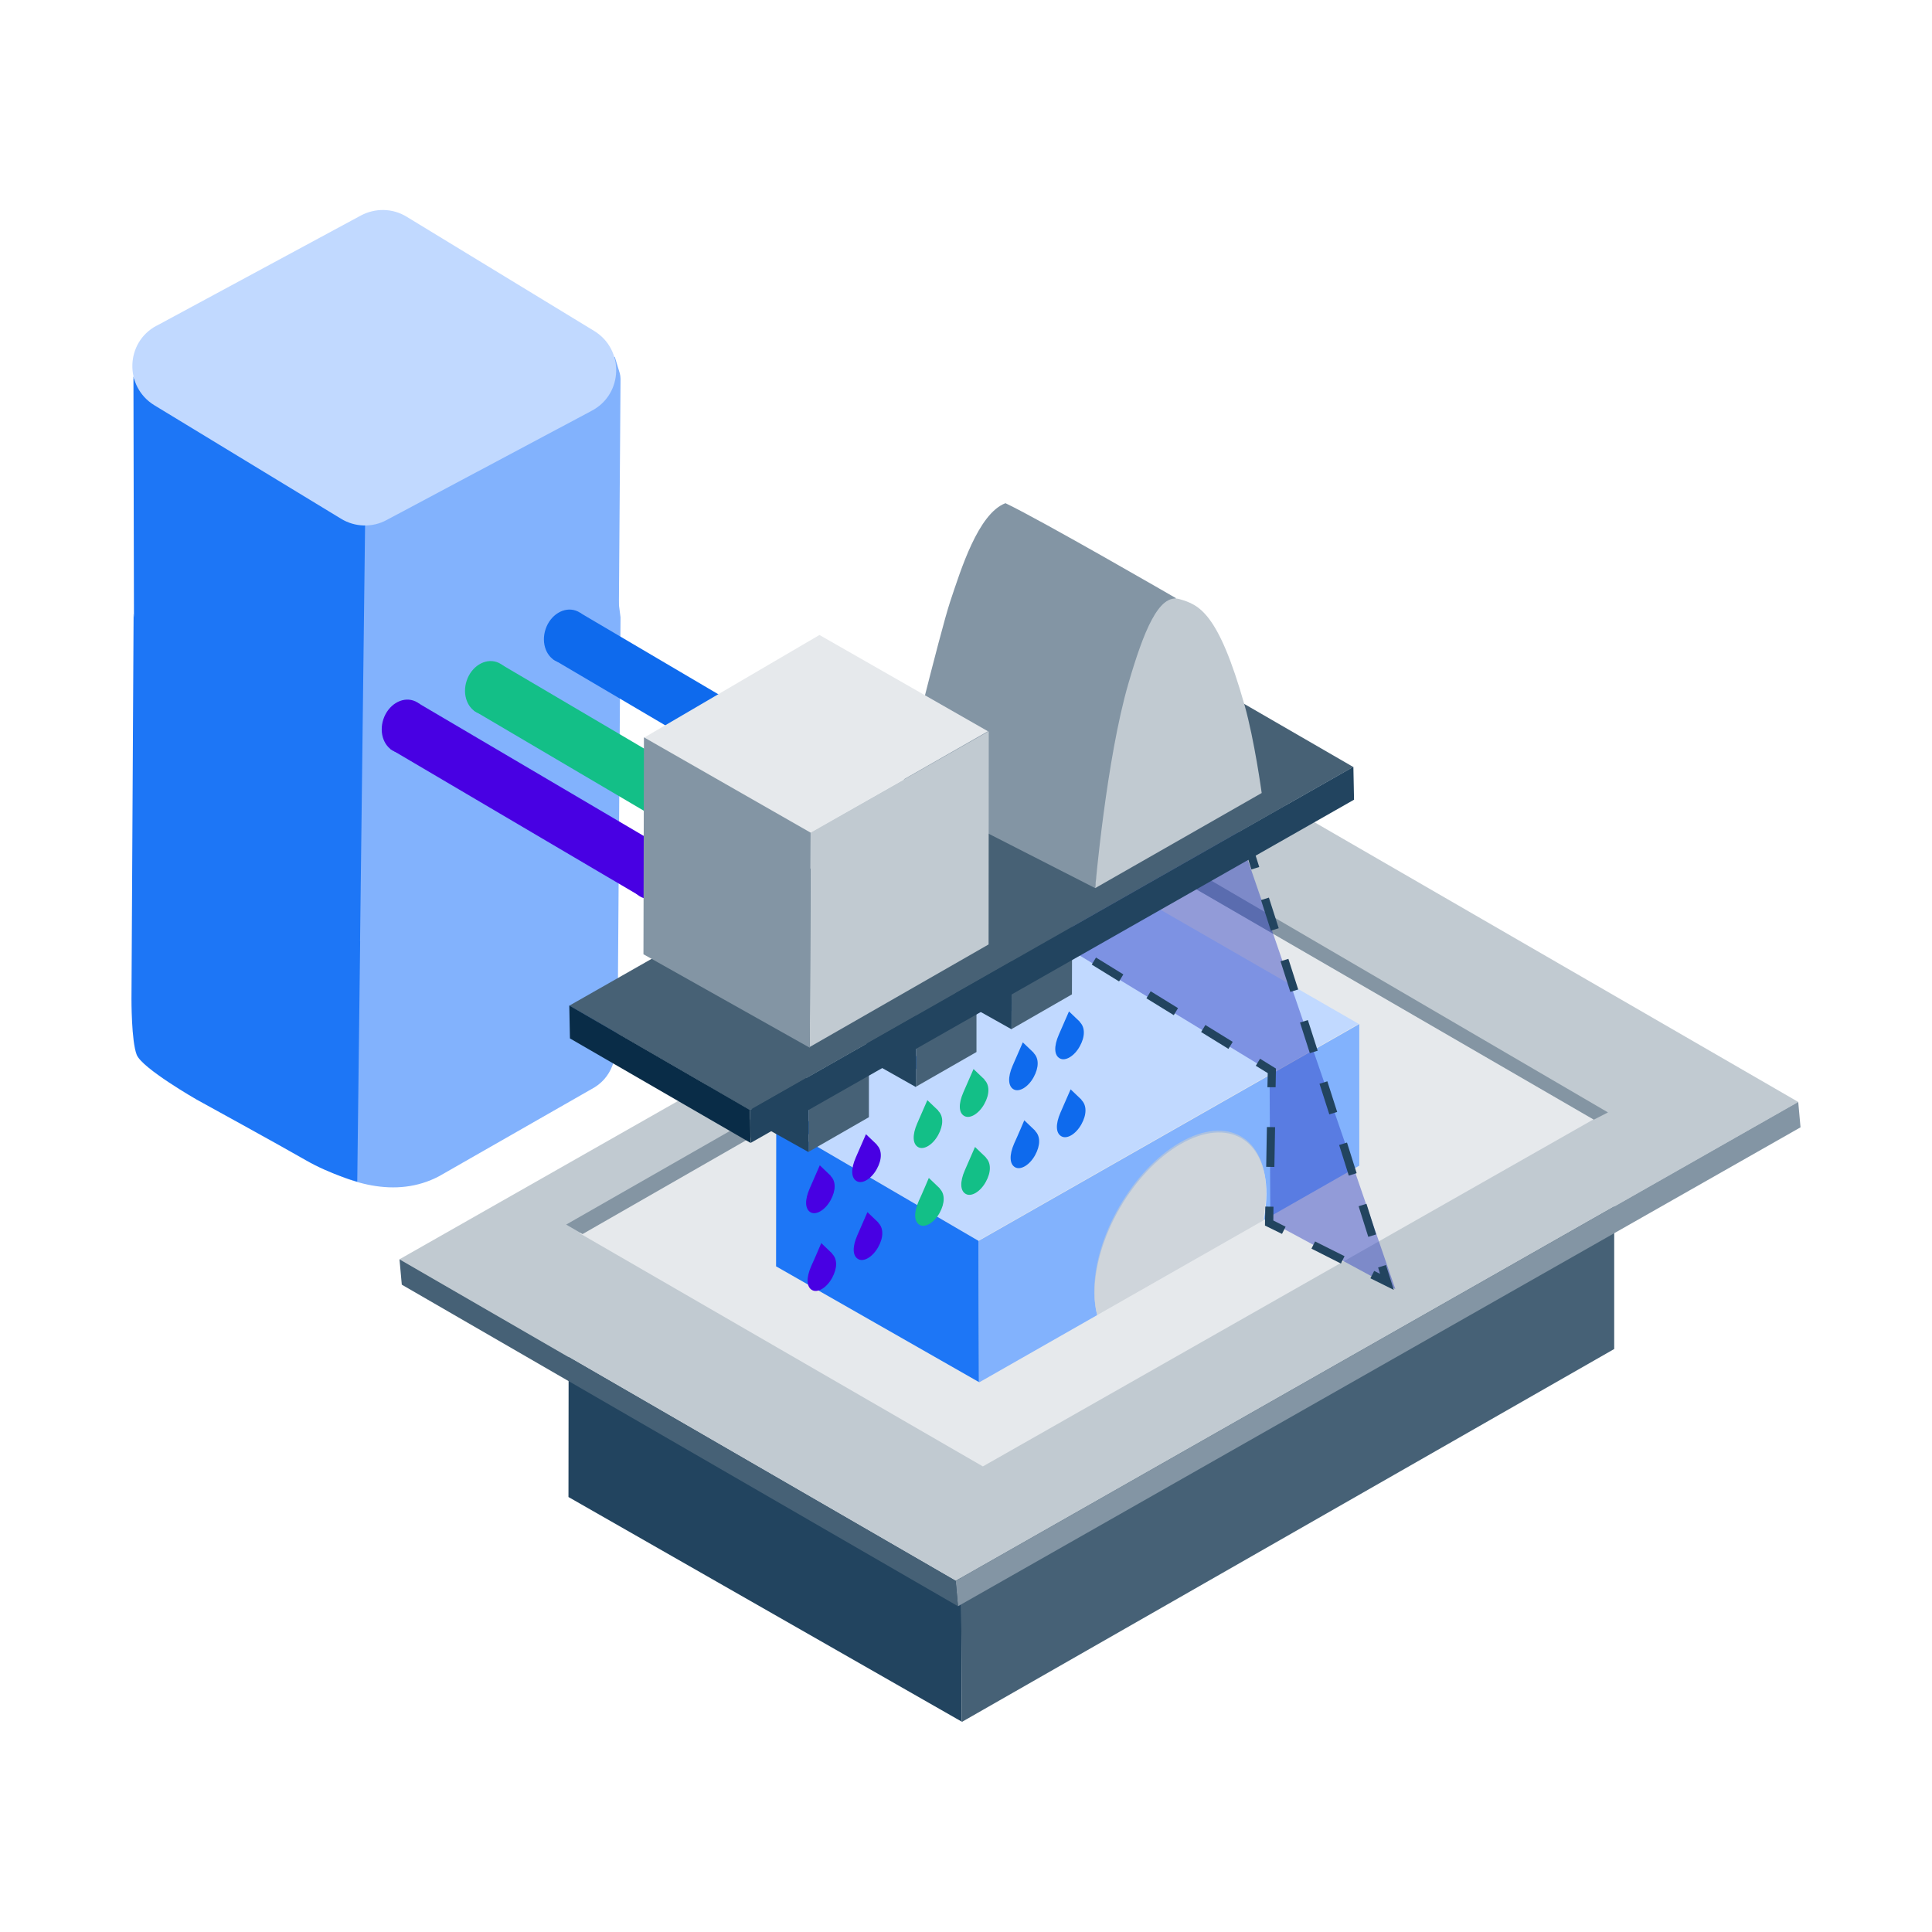 <svg width="118" height="118" viewBox="0 0 118 118" fill="none" xmlns="http://www.w3.org/2000/svg">
<path d="M18.67 70.734C21.17 72.314 24.19 73.224 26.81 71.844L36.1 66.534C37.4 65.853 37.71 64.614 37.72 62.934L37.9 37.703L37.76 36.623L28.71 39.233L8.43 36.853C8.43 36.853 8.6 55.584 8.5 57.853C8.45 58.993 8.46 63.283 8.56 63.913C8.64 64.474 8.96 64.974 9.43 65.303C10.23 65.853 11.47 66.713 11.72 66.864L18.67 70.724V70.734Z" fill="#82B2FD"/>
<path d="M22.13 46.464L21.82 72.174C21.82 72.174 20.15 71.714 18.68 70.864C17.21 70.014 12.02 67.164 12.02 67.164C12.02 67.164 8.68 65.254 8.35 64.424C8.02 63.594 8.03 61.014 8.03 61.014L8.16 37.454C8.16 37.454 8.07 38.314 10.27 39.704C14.57 42.424 16.59 43.284 18.88 44.794C20.5 45.864 22.13 46.464 22.13 46.464Z" fill="#1D76F6"/>
<path d="M18.67 55.983C21.17 57.563 24.19 58.474 26.81 57.093L36.1 51.783C37.4 51.103 37.71 49.864 37.72 48.184L37.9 23.134C37.9 23.014 37.88 22.893 37.85 22.784L37.55 21.794L28.71 24.483L8.43 22.104C8.43 22.104 8.6 40.834 8.5 43.103C8.45 44.243 8.46 48.533 8.56 49.163C8.64 49.724 8.96 50.224 9.43 50.553C10.23 51.103 11.47 51.964 11.72 52.114L18.67 55.974V55.983Z" fill="#82B2FD"/>
<path d="M22.3 31.923L21.99 57.633C21.99 57.633 20.32 57.173 18.85 56.323C17.38 55.473 12.19 52.623 12.19 52.623C12.19 52.623 8.85 50.713 8.52 49.883C8.19 49.053 8.2 46.473 8.2 46.473L8.15 22.983C8.15 22.983 8.23 23.773 10.44 25.163C14.74 27.883 16.76 28.743 19.05 30.253C20.67 31.323 22.3 31.923 22.3 31.923Z" fill="#1D76F6"/>
<path d="M9.57 19.893L22.04 13.163C22.92 12.693 23.98 12.713 24.83 13.233L36.29 20.213C38.14 21.343 38.07 24.063 36.15 25.083L23.61 31.763C22.74 32.233 21.68 32.203 20.83 31.683L9.43 24.753C7.58 23.623 7.65 20.913 9.56 19.893H9.57Z" fill="#C1D9FF"/>
<path d="M44.082 52.321L45.747 49.495L30.608 40.578L28.944 43.404L44.082 52.321Z" fill="#13BF87"/>
<path d="M31.122 42.446C31.411 41.575 31.059 40.675 30.336 40.435C29.613 40.194 28.792 40.704 28.503 41.574C28.213 42.444 28.565 43.344 29.288 43.585C30.011 43.826 30.832 43.315 31.122 42.446Z" fill="#13BF87"/>
<path d="M46.236 51.35C46.525 50.481 46.173 49.58 45.45 49.34C44.727 49.099 43.906 49.609 43.617 50.479C43.327 51.349 43.679 52.249 44.402 52.49C45.125 52.731 45.946 52.22 46.236 51.35Z" fill="#0E6CF3"/>
<path d="M38.987 54.669L40.652 51.843L25.513 42.926L23.849 45.752L38.987 54.669Z" fill="#4800E3"/>
<path d="M26.034 44.8C26.324 43.93 25.972 43.03 25.249 42.789C24.526 42.549 23.705 43.059 23.415 43.929C23.126 44.799 23.478 45.699 24.201 45.94C24.924 46.18 25.745 45.67 26.034 44.8Z" fill="#4800E3"/>
<path d="M41.145 53.715C41.434 52.845 41.083 51.945 40.36 51.704C39.636 51.464 38.816 51.974 38.526 52.844C38.237 53.714 38.589 54.614 39.312 54.854C40.035 55.095 40.856 54.585 41.145 53.715Z" fill="#4800E3"/>
<path d="M48.905 49.174L50.57 46.348L35.431 37.431L33.766 40.257L48.905 49.174Z" fill="#0E6AED"/>
<path d="M35.94 39.3C36.23 38.431 35.878 37.53 35.155 37.29C34.432 37.049 33.611 37.559 33.322 38.429C33.032 39.299 33.384 40.199 34.107 40.44C34.83 40.681 35.651 40.17 35.94 39.3Z" fill="#0E6AED"/>
<path d="M51.045 48.202C51.334 47.332 50.983 46.432 50.259 46.191C49.536 45.951 48.715 46.461 48.426 47.331C48.137 48.201 48.488 49.101 49.211 49.342C49.935 49.582 50.755 49.072 51.045 48.202Z" fill="#C1D9FF"/>
<path d="M34.64 74.383L58.65 88.383L98.52 65.633L74.27 51.683L34.64 74.383Z" fill="#4B91F5"/>
<path d="M34.72 91.433L58.74 105.153L58.67 88.413L34.74 74.433L34.72 91.433Z" fill="#22445F"/>
<path d="M58.67 88.413L58.74 105.173L98.59 82.393V65.633L58.67 88.413Z" fill="#466176"/>
<path d="M58.37 96.553L24.4 76.913L75.86 47.663L109.83 67.303L58.37 96.553Z" fill="#C1CAD1"/>
<path d="M109.97 68.853L58.51 98.103L58.37 96.553L109.83 67.303L109.97 68.853Z" fill="#8395A4"/>
<path d="M58.51 98.103L24.54 78.463L24.4 76.913L58.37 96.553L58.51 98.103Z" fill="#466176"/>
<path d="M60.03 89.564L35.4 75.323L72.72 54.114L97.35 68.353L60.03 89.564Z" fill="#E6E9EC"/>
<path d="M97.34 68.383L72.77 54.143L72.67 53.023L98.21 67.943L97.35 68.383H97.34Z" fill="#8495A3"/>
<path d="M72.74 54.063L35.58 75.373L34.58 74.793L72.66 53.023L72.74 54.063Z" fill="#8495A3"/>
<path d="M59.76 75.784L59.8 84.433L67.01 80.323C66.91 79.913 66.85 79.474 66.85 78.974C66.85 75.624 69.2 71.553 72.1 69.883C75 68.213 77.35 69.564 77.35 72.913C77.35 73.433 77.29 73.984 77.18 74.523L83.02 71.194V62.544L59.76 75.793V75.784Z" fill="#82B2FD"/>
<path d="M47.37 68.543L59.75 75.773L82.98 62.533L70.48 55.334L47.37 68.543Z" fill="#C1D9FF"/>
<path d="M47.4 77.344L59.79 84.413L59.76 75.784L47.41 68.573L47.4 77.344Z" fill="#1D76F6"/>
<path opacity="0.64" d="M77.13 74.563C77.26 73.963 77.33 73.374 77.33 72.803C77.33 69.454 74.98 68.103 72.08 69.773C69.18 71.444 66.83 75.513 66.83 78.863C66.83 79.403 66.9 79.893 67.01 80.323L77.12 74.563H77.13Z" fill="#C1CAD1"/>
<path opacity="0.43" d="M73.07 43.393L85.22 78.733L77.59 74.613L77.54 65.413L64.42 57.433L56.19 62.263L50.75 59.163L62.9 38.623L73.07 43.393Z" fill="#2437BF"/>
<path d="M85.13 78.783L83.7 78.073L83.93 77.623L84.29 77.803L84.17 77.413L84.65 77.263L85.13 78.783Z" fill="#22445F"/>
<path d="M81.9 77.173L80.1 76.263L80.32 75.823L82.12 76.723L81.9 77.173Z" fill="#22445F"/>
<path d="M78.3 75.363L77.26 74.853L77.28 73.693L77.78 73.703L77.77 74.543L78.52 74.923L78.3 75.363Z" fill="#22445F"/>
<path d="M77.378 68.835L77.335 71.265L77.835 71.274L77.878 68.844L77.378 68.835Z" fill="#22445F"/>
<path d="M77.91 66.403H77.41L77.43 65.543L76.7 65.093L76.96 64.663L77.93 65.263L77.91 66.403Z" fill="#22445F"/>
<path d="M75.03 64.063L73.36 63.033L73.62 62.603L75.29 63.633L75.03 64.063ZM71.69 62.003L70.02 60.973L70.28 60.543L71.95 61.573L71.69 62.003ZM68.35 59.943L66.68 58.913L66.94 58.483L68.61 59.513L68.35 59.943Z" fill="#22445F"/>
<path d="M65 57.883L64.28 57.433L63.56 57.883L63.3 57.453L64.28 56.853L65.26 57.453L65 57.883Z" fill="#22445F"/>
<path d="M56.86 61.993L56.8 61.743L56.67 61.533L58.33 60.513L58.59 60.943L56.86 61.993ZM60.24 59.923L59.98 59.493L61.64 58.473L61.9 58.903L60.24 59.923Z" fill="#22445F"/>
<path d="M53.41 62.663L54.2 61.323L54.63 61.583L54.4 61.963L54.84 61.873L54.93 62.363L53.41 62.663Z" fill="#22445F"/>
<path d="M55.64 59.873L55.21 59.623L56.22 57.913L56.65 58.163L55.64 59.873ZM57.66 56.453L57.23 56.203L58.24 54.493L58.67 54.743L57.66 56.453ZM59.68 53.033L59.25 52.783L60.26 51.073L60.69 51.323L59.68 53.033ZM61.7 49.613L61.27 49.363L62.28 47.653L62.71 47.903L61.7 49.613ZM63.72 46.193L63.29 45.943L64.3 44.233L64.73 44.483L63.72 46.193Z" fill="#22445F"/>
<path d="M65.76 42.763L65.33 42.503L65.96 41.443L67.06 42.013L66.83 42.463L66.15 42.103L65.76 42.763Z" fill="#22445F"/>
<path d="M83.57 75.543L82.98 73.673L83.46 73.523L84.05 75.393L83.57 75.543ZM82.38 71.803L81.79 69.933L82.27 69.783L82.86 71.653L82.38 71.803ZM81.19 68.063L80.59 66.193L81.07 66.043L81.67 67.913L81.19 68.063ZM80 64.323L79.4 62.453L79.88 62.303L80.48 64.173L80 64.323ZM78.81 60.583L78.21 58.713L78.69 58.563L79.29 60.433L78.81 60.583ZM77.62 56.843L77.02 54.973L77.5 54.823L78.1 56.693L77.62 56.843ZM76.43 53.103L75.84 51.233L76.32 51.083L76.91 52.953L76.43 53.103ZM75.24 49.363L74.65 47.493L75.13 47.343L75.72 49.213L75.24 49.363ZM73.77 46.103L72.03 45.193L72.26 44.753L74 45.663L73.77 46.103ZM70.3 44.273L68.56 43.363L68.79 42.923L70.53 43.833L70.3 44.273Z" fill="#22445F"/>
<path d="M60.12 65.944C60.45 66.263 60.45 66.834 60.12 67.424C59.79 68.023 59.24 68.353 58.9 68.163C58.55 67.974 58.53 67.424 58.84 66.713C59.03 66.273 59.46 65.293 59.46 65.293L60.13 65.933L60.12 65.944Z" fill="#13BF87"/>
<path d="M57.39 72.594C57.72 72.914 57.72 73.474 57.39 74.074C57.06 74.674 56.51 75.004 56.17 74.814C55.83 74.624 55.8 74.074 56.11 73.364C56.32 72.914 56.73 71.944 56.73 71.944L57.4 72.584L57.39 72.594Z" fill="#13BF87"/>
<path d="M57.3 67.844C57.63 68.164 57.63 68.724 57.3 69.324C56.97 69.924 56.42 70.254 56.08 70.064C55.74 69.874 55.71 69.324 56.02 68.614L56.64 67.194C56.64 67.194 57.1 67.634 57.31 67.834L57.3 67.844Z" fill="#13BF87"/>
<path d="M55.71 64.653C55.69 64.963 55.79 65.204 55.98 65.303C56.15 65.394 56.37 65.374 56.6 65.234C56.83 65.094 57.05 64.853 57.21 64.564C57.39 64.243 57.48 63.894 57.45 63.603" fill="#0E6AED"/>
<path d="M60.21 70.704C60.54 71.023 60.54 71.594 60.21 72.183C59.88 72.784 59.33 73.114 58.99 72.924C58.64 72.734 58.62 72.183 58.93 71.474L59.55 70.053C59.55 70.053 60.01 70.493 60.22 70.694L60.21 70.704Z" fill="#13BF87"/>
<path d="M55.96 61.944L52.52 59.974L56.14 57.853L59.63 59.843L55.96 61.944Z" fill="#E6E9EC"/>
<path d="M59.64 64.254L55.94 66.374L55.96 61.944L59.64 59.843V64.254Z" fill="#466176"/>
<path d="M55.94 66.394L52.5 64.454L52.51 59.974L55.96 61.944L55.94 66.394Z" fill="#22445F"/>
<path d="M65.95 62.423C66.28 62.743 66.28 63.313 65.95 63.903C65.62 64.503 65.07 64.833 64.73 64.643C64.38 64.453 64.36 63.903 64.67 63.193C64.86 62.753 65.29 61.773 65.29 61.773L65.96 62.413L65.95 62.423Z" fill="#0E6AED"/>
<path d="M63.22 69.074C63.55 69.394 63.55 69.954 63.22 70.554C62.89 71.154 62.34 71.484 62 71.294C61.66 71.104 61.63 70.554 61.94 69.844C62.15 69.394 62.56 68.424 62.56 68.424L63.23 69.064L63.22 69.074Z" fill="#0E6AED"/>
<path d="M63.13 64.314C63.46 64.634 63.46 65.194 63.13 65.794C62.8 66.394 62.25 66.724 61.91 66.534C61.57 66.344 61.54 65.794 61.85 65.084L62.47 63.664C62.47 63.664 62.93 64.104 63.14 64.304L63.13 64.314Z" fill="#0E6AED"/>
<path d="M61.55 61.133C61.53 61.444 61.63 61.684 61.82 61.783C61.99 61.873 62.21 61.853 62.44 61.714C62.67 61.574 62.89 61.334 63.05 61.044C63.23 60.724 63.32 60.373 63.29 60.084" fill="#0E6AED"/>
<path d="M66.05 67.183C66.38 67.503 66.38 68.073 66.05 68.663C65.72 69.263 65.17 69.594 64.83 69.403C64.48 69.213 64.46 68.663 64.77 67.953L65.39 66.533C65.39 66.533 65.85 66.973 66.06 67.173L66.05 67.183Z" fill="#0E6AED"/>
<path d="M61.79 58.423L58.35 56.453L61.98 54.334L65.46 56.324L61.79 58.423Z" fill="#E6E9EC"/>
<path d="M65.47 60.733L61.78 62.853L61.79 58.423L65.48 56.324L65.47 60.733Z" fill="#466176"/>
<path d="M61.78 62.864L58.34 60.934L58.35 56.454L61.79 58.424L61.78 62.864Z" fill="#22445F"/>
<path d="M53.55 69.923C53.88 70.243 53.88 70.813 53.55 71.403C53.22 72.003 52.67 72.333 52.33 72.143C51.98 71.953 51.96 71.403 52.27 70.693C52.46 70.253 52.89 69.273 52.89 69.273L53.56 69.913L53.55 69.923Z" fill="#4800E3"/>
<path d="M50.82 76.574C51.15 76.894 51.15 77.454 50.82 78.054C50.49 78.654 49.94 78.984 49.6 78.794C49.26 78.604 49.23 78.054 49.54 77.344C49.75 76.894 50.16 75.924 50.16 75.924L50.83 76.564L50.82 76.574Z" fill="#4800E3"/>
<path d="M50.73 71.824C51.06 72.144 51.06 72.704 50.73 73.304C50.4 73.904 49.85 74.234 49.51 74.044C49.17 73.854 49.14 73.304 49.45 72.594L50.07 71.174C50.07 71.174 50.53 71.614 50.74 71.814L50.73 71.824Z" fill="#4800E3"/>
<path d="M49.14 68.633C49.12 68.944 49.22 69.183 49.41 69.284C49.58 69.374 49.8 69.353 50.03 69.213C50.26 69.073 50.48 68.834 50.64 68.543C50.82 68.224 50.91 67.874 50.88 67.584" fill="#0E6AED"/>
<path d="M53.64 74.683C53.97 75.003 53.97 75.573 53.64 76.163C53.31 76.763 52.76 77.094 52.42 76.903C52.07 76.713 52.05 76.163 52.36 75.453L52.98 74.033C52.98 74.033 53.44 74.473 53.65 74.673L53.64 74.683Z" fill="#4800E3"/>
<path d="M49.39 65.924L45.95 63.953L49.57 61.834L53.06 63.824L49.39 65.924Z" fill="#E6E9EC"/>
<path d="M53.07 68.234L49.38 70.353L49.39 65.924L53.07 63.824V68.234Z" fill="#466176"/>
<path d="M49.38 70.364L45.93 68.434L45.94 63.954L49.39 65.924L49.38 70.364Z" fill="#22445F"/>
<path d="M45.8 67.803L34.77 61.423L71.62 40.463L82.65 46.843L45.8 67.803Z" fill="#476175"/>
<path d="M82.7 48.843L45.85 69.803L45.81 67.793L82.66 46.834L82.7 48.843Z" fill="#22445F"/>
<path d="M45.84 69.803L34.81 63.423L34.77 61.413L45.8 67.793L45.84 69.803Z" fill="#092C47"/>
<path d="M61.41 30.733C63.58 31.763 71.84 36.543 71.84 36.543C71.84 36.543 69.92 37.253 68.74 42.893C67.56 48.533 66.89 54.243 66.89 54.243L55.06 48.203C55.06 48.203 57.43 38.553 58.03 36.753C58.69 34.783 59.74 31.373 61.41 30.733Z" fill="#8395A4"/>
<path d="M66.89 54.243L77.06 48.434C77.06 48.434 76.62 45.203 76.01 43.053C74.4 37.373 73.22 36.934 72.04 36.593C70.77 36.224 69.84 38.593 68.92 41.743C67.57 46.364 66.89 54.243 66.89 54.243Z" fill="#C1CAD1"/>
<path d="M49.51 50.853L39.34 45.053L50.05 38.783L60.34 44.663L49.51 50.853Z" fill="#E6E9EC"/>
<path d="M60.38 57.683L49.46 63.943L49.51 50.853L60.39 44.663L60.38 57.683Z" fill="#C1CAD1"/>
<path d="M49.46 63.993L39.3 58.283L39.33 45.033L49.51 50.853L49.46 63.993Z" fill="#8395A4"/>
</svg>
